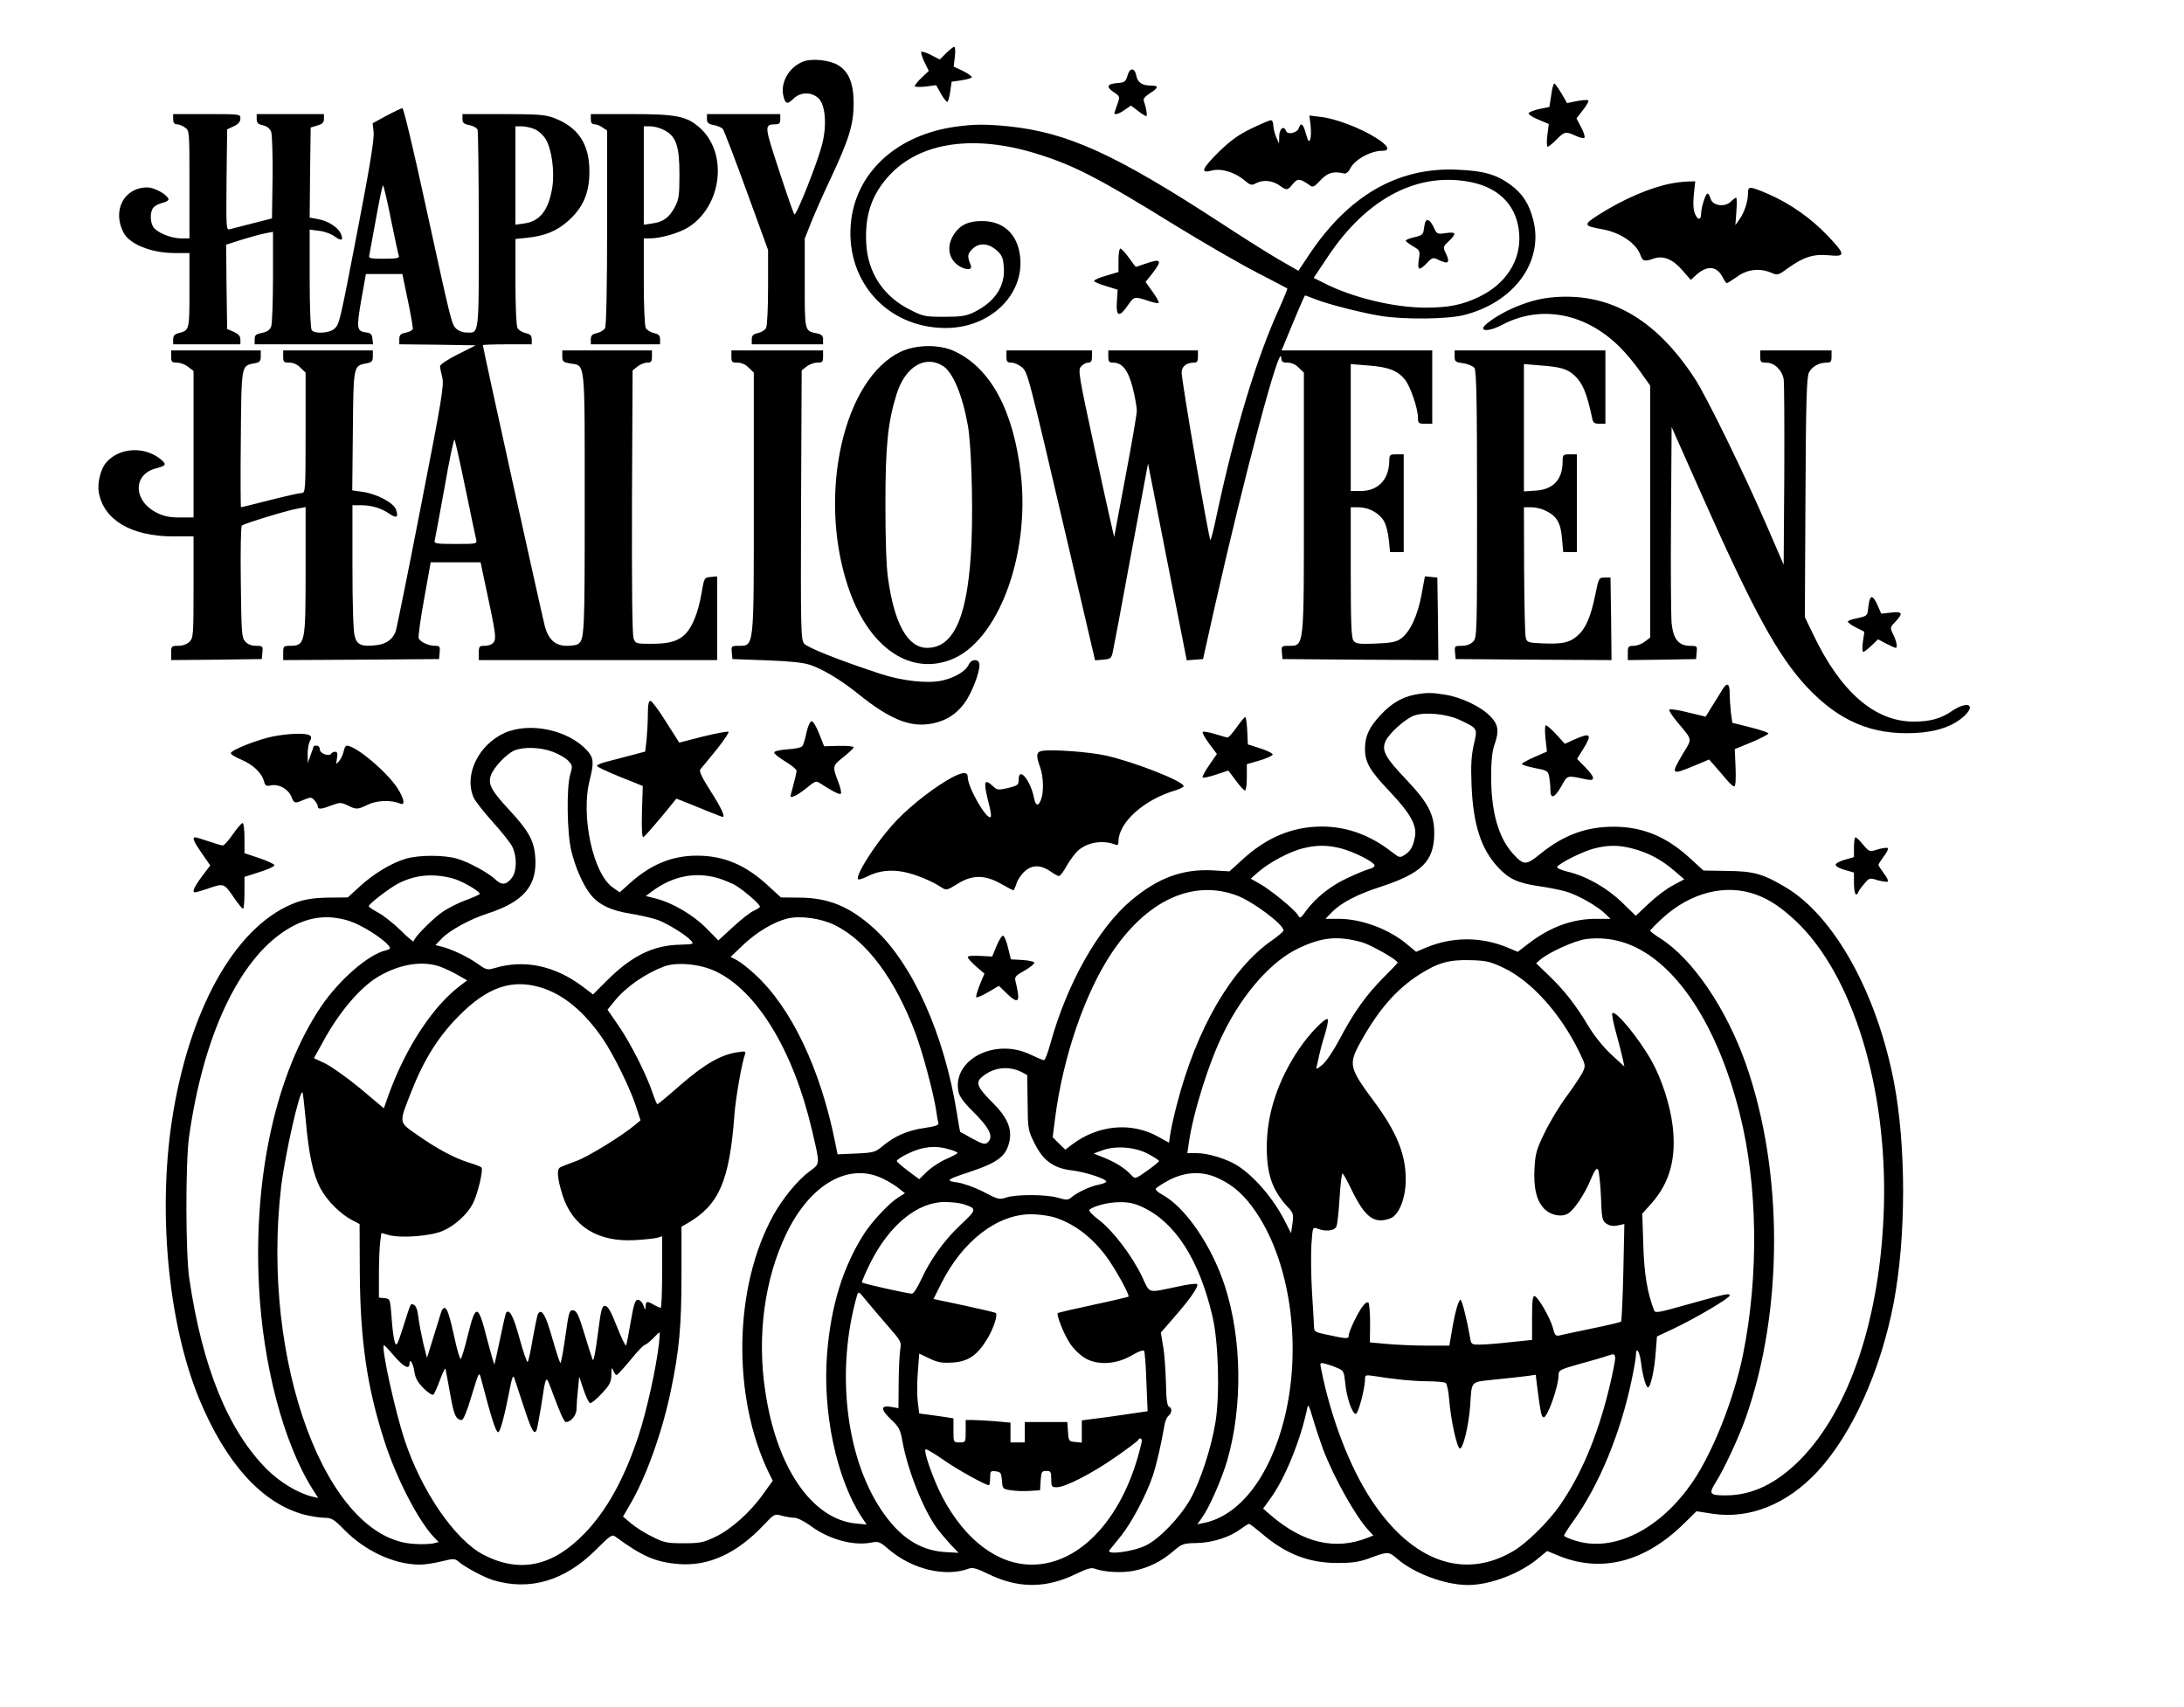 <?xml version="1.0" standalone="no"?>
<!DOCTYPE svg PUBLIC "-//W3C//DTD SVG 20010904//EN"
 "http://www.w3.org/TR/2001/REC-SVG-20010904/DTD/svg10.dtd">
<svg version="1.0" xmlns="http://www.w3.org/2000/svg"
 width="1072pt" height="838pt" viewBox="0 0 1072 838"
 preserveAspectRatio="xMidYMid meet">
<g transform="translate(0,838) scale(0.1,-0.1)"
fill="#000000" stroke="none">
<path d="M4644 8119 l-31 -31 -43 22 c-23 12 -45 19 -48 15 -3 -3 4 -25 15
-49 l22 -44 -35 -33 c-19 -18 -34 -37 -34 -42 0 -4 24 -5 53 -2 l52 7 23 -41
c13 -23 27 -41 31 -41 5 0 11 22 15 50 l7 49 49 7 c28 4 50 11 50 15 0 5 -20
19 -44 31 l-45 21 6 49 c3 26 2 48 -3 48 -5 0 -23 -14 -40 -31z"/>
<path d="M3945 8079 c-69 -26 -113 -98 -101 -164 9 -46 20 -50 50 -20 35 35
93 35 126 0 32 -34 39 -133 15 -225 -22 -87 -127 -352 -136 -342 -4 4 -38 101
-75 215 -73 222 -74 226 -16 227 17 0 22 6 22 25 l0 25 -180 0 -180 0 0 -24
c0 -19 7 -25 34 -30 19 -4 38 -12 44 -19 5 -6 58 -143 116 -303 l106 -291 0
-182 c0 -101 -4 -191 -10 -201 -5 -10 -23 -21 -40 -25 -23 -5 -30 -12 -30 -31
l0 -24 175 0 175 0 0 24 c0 18 -7 25 -32 30 -59 12 -58 9 -58 247 l0 218 31
78 c17 43 61 143 99 223 88 188 110 260 110 363 0 97 -23 155 -76 187 -40 25
-126 34 -169 19z"/>
<path d="M5534 8008 c-9 -30 -14 -33 -52 -36 -49 -4 -54 -19 -13 -46 28 -19
29 -20 15 -59 -8 -22 -14 -41 -14 -43 0 -10 25 -2 51 17 l30 21 34 -26 c18
-14 37 -26 41 -26 7 0 0 42 -11 72 -5 12 3 23 29 40 44 28 45 38 5 38 -44 0
-65 15 -72 50 -8 40 -32 38 -43 -2z"/>
<path d="M7614 7913 l-9 -58 -49 -10 c-27 -6 -51 -15 -53 -21 -2 -5 20 -20 48
-31 l51 -22 -7 -55 c-4 -33 -3 -56 2 -56 5 0 24 16 43 35 39 40 46 41 95 18
19 -9 38 -13 42 -9 4 4 -3 27 -16 51 l-23 44 32 41 c18 23 30 44 26 47 -4 4
-28 2 -55 -3 l-49 -10 -28 48 c-16 26 -31 48 -35 48 -4 0 -11 -26 -15 -57z"/>
<path d="M1897 7812 l-68 -37 5 -45 c3 -32 -18 -165 -75 -460 -92 -479 -93
-481 -118 -504 -24 -22 -99 -26 -111 -6 -6 8 -10 122 -10 254 l0 239 46 -6
c25 -2 59 -15 76 -27 35 -26 46 -20 30 15 -15 31 -64 62 -114 70 l-38 7 2 221
3 221 33 10 c24 7 32 14 32 32 l0 24 -165 0 -165 0 0 -24 c0 -19 7 -26 31 -31
20 -5 34 -16 40 -32 5 -14 8 -114 7 -225 l-3 -200 -94 -24 c-51 -13 -102 -26
-112 -29 -19 -6 -19 1 -17 242 l3 248 32 15 c22 10 33 22 33 38 0 22 0 22
-165 22 l-165 0 0 -25 c0 -17 5 -25 18 -25 10 0 28 -7 40 -16 22 -15 22 -18
22 -280 l0 -264 -42 0 c-52 0 -122 31 -137 58 -16 29 -14 78 4 95 8 9 29 18
45 22 17 4 29 12 27 18 -7 23 -70 57 -104 57 -114 0 -173 -113 -117 -221 29
-57 134 -100 247 -101 l77 0 0 -183 c0 -195 0 -197 -53 -210 -20 -5 -27 -13
-27 -31 l0 -24 165 0 165 0 0 23 c0 17 -9 27 -32 38 l-33 14 -3 207 -2 207 78
25 c42 13 94 27 115 31 l37 7 0 -220 c0 -121 -4 -232 -9 -245 -7 -17 -20 -26
-45 -31 -30 -6 -36 -11 -36 -31 l0 -25 291 0 290 0 -3 28 c-2 21 -9 28 -30 30
-47 6 -49 18 -25 158 l23 129 89 0 90 0 27 -130 c15 -71 26 -135 24 -141 -3
-6 -18 -14 -35 -17 -25 -5 -31 -12 -31 -32 l0 -25 188 -2 187 -3 -87 -44 c-49
-24 -88 -51 -88 -58 0 -8 5 -33 11 -56 9 -38 -2 -107 -105 -632 -63 -325 -119
-601 -124 -615 -15 -39 -47 -62 -96 -67 -71 -8 -94 1 -105 45 -7 22 -11 161
-11 340 l0 302 44 0 c50 0 100 -15 139 -43 34 -23 44 -16 31 21 -11 34 -96 79
-166 88 l-49 7 3 292 c3 320 3 319 64 331 29 5 34 10 34 35 l0 29 -220 0 -220
0 0 -30 c0 -27 3 -30 30 -30 19 0 40 -9 55 -25 l25 -24 0 -296 c0 -286 -1
-295 -20 -295 -10 0 -81 -16 -156 -35 -75 -19 -138 -35 -141 -35 -2 0 -3 150
-1 333 3 366 2 361 64 373 29 5 34 10 34 35 l0 29 -220 0 -220 0 0 -30 c0 -26
3 -30 29 -30 15 0 40 -9 55 -21 l26 -20 0 -360 0 -359 -68 0 c-50 0 -79 6
-112 23 -117 58 -119 189 -4 218 49 13 52 19 27 41 -80 70 -210 63 -274 -15
-26 -32 -42 -100 -34 -144 24 -135 158 -215 363 -216 l102 0 0 -249 c0 -235
-1 -249 -20 -268 -12 -12 -33 -20 -55 -20 -33 0 -35 -2 -35 -35 l0 -35 223 2
222 3 3 33 c3 30 2 32 -31 32 -22 0 -41 7 -53 21 -18 19 -19 42 -22 291 -2
149 0 274 5 278 10 10 222 75 276 84 l37 7 0 -311 c0 -360 -2 -369 -77 -370
-31 0 -33 -2 -33 -35 l0 -35 383 2 382 3 3 33 c3 28 0 32 -22 32 -33 0 -73 19
-81 37 -3 9 9 96 27 194 l32 179 122 0 123 0 15 -72 c63 -293 65 -305 44 -326
-7 -7 -25 -12 -40 -12 -25 0 -28 -3 -28 -35 l0 -35 585 0 585 0 0 206 0 205
-32 -3 c-31 -3 -32 -4 -45 -82 -15 -87 -42 -158 -76 -195 -35 -37 -79 -51
-167 -51 -78 0 -81 1 -90 26 -7 17 -9 260 -8 671 l3 645 24 19 c13 10 34 19
47 19 20 0 24 5 24 30 l0 30 -220 0 -220 0 0 -29 c0 -25 4 -29 39 -35 75 -12
71 26 71 -689 0 -639 -1 -668 -34 -689 -6 -4 -30 -8 -52 -8 -57 0 -90 28 -109
93 -12 43 -305 1370 -305 1383 0 2 54 4 120 4 l120 0 0 24 c0 19 -7 26 -30 31
-17 4 -35 15 -40 25 -6 11 -10 109 -10 228 l0 209 58 6 c87 9 147 34 201 83
73 65 104 137 104 240 1 135 -54 220 -174 265 -42 16 -78 19 -249 19 l-200 0
0 -24 c0 -19 7 -25 34 -30 19 -4 37 -14 40 -22 3 -9 6 -231 6 -494 0 -526 3
-504 -62 -502 -17 0 -39 9 -49 19 -23 23 -24 29 -150 605 -57 263 -108 478
-114 477 -5 0 -41 -17 -78 -37z m727 -66 c18 -7 42 -29 54 -48 30 -49 45 -159
33 -237 -18 -113 -61 -168 -139 -178 l-42 -6 0 242 0 241 30 0 c17 0 46 -6 64
-14z m-705 -443 c19 -93 36 -174 39 -180 3 -10 -16 -13 -73 -13 -71 0 -77 2
-72 19 2 10 17 91 33 180 16 89 31 161 34 161 3 0 21 -75 39 -167z m365 -1318
c26 -126 50 -240 53 -252 5 -23 4 -23 -102 -23 -96 0 -106 2 -101 18 2 9 24
126 48 259 23 133 45 239 49 235 3 -4 27 -110 53 -237z"/>
<path d="M2900 7795 c0 -17 5 -25 18 -25 10 0 28 -7 40 -16 l22 -15 0 -475 c0
-295 -4 -482 -10 -494 -5 -10 -23 -21 -40 -25 -23 -5 -30 -12 -30 -31 l0 -24
170 0 170 0 0 24 c0 19 -7 26 -30 31 -17 4 -35 15 -40 25 -6 11 -10 109 -10
229 l0 211 33 0 c50 0 142 27 185 54 165 104 196 361 60 486 -66 60 -116 70
-338 70 l-200 0 0 -25z m359 -53 c59 -30 76 -77 76 -217 0 -106 -3 -125 -23
-162 -27 -51 -57 -73 -112 -80 l-40 -6 0 242 0 241 33 0 c17 0 47 -8 66 -18z"/>
<path d="M6433 7764 c3 -27 2 -58 -2 -68 -6 -16 -10 -10 -21 27 -13 50 -25 59
-35 28 -7 -23 -54 -34 -62 -15 -11 30 -33 14 -34 -23 l-1 -38 -13 30 c-8 17
-14 42 -15 58 0 15 -5 27 -12 27 -6 0 -49 -18 -96 -41 -63 -30 -102 -59 -158
-113 -86 -85 -95 -109 -35 -93 46 12 112 -8 162 -50 27 -23 33 -24 55 -12 34
18 80 13 114 -11 36 -26 40 -25 66 7 23 29 36 27 85 -8 13 -10 22 -5 51 27 35
37 64 45 117 32 8 -1 21 9 28 24 22 45 101 88 159 88 41 0 27 27 -33 64 -76
48 -198 94 -269 102 l-57 7 6 -49z"/>
<path d="M4690 7758 c-280 -39 -478 -214 -511 -451 -40 -295 169 -537 463
-537 218 0 387 163 365 352 -13 110 -82 173 -187 173 -67 0 -107 -19 -137 -64
-33 -50 -31 -105 6 -142 34 -33 88 -42 76 -11 -17 42 -17 54 5 77 33 35 80 33
121 -3 27 -24 33 -37 36 -83 8 -93 -43 -170 -145 -221 -40 -19 -63 -23 -147
-23 -94 0 -104 2 -167 34 -131 65 -208 181 -216 324 -8 140 26 242 114 337
151 163 416 201 724 105 183 -57 303 -119 675 -349 143 -88 325 -193 405 -234
80 -42 147 -76 149 -78 1 -1 -15 -42 -37 -91 -114 -248 -221 -602 -313 -1035
-12 -60 -25 -108 -28 -108 -7 0 -142 784 -141 822 0 29 24 48 59 48 17 0 21 6
21 30 l0 30 -220 0 -220 0 0 -30 c0 -25 4 -30 24 -30 45 0 74 -38 96 -124 11
-44 20 -94 20 -112 0 -17 -25 -162 -55 -320 -30 -159 -55 -293 -56 -299 0 -5
-41 176 -90 404 -84 390 -89 415 -73 432 10 11 25 19 36 19 13 0 18 8 18 30
l0 30 -210 0 -210 0 0 -30 c0 -25 4 -30 24 -30 14 0 37 -10 51 -22 30 -26 29
-22 231 -886 l129 -553 39 3 c35 3 41 7 47 33 4 17 45 233 90 480 l84 450 95
-483 95 -483 40 3 40 3 57 255 c147 652 324 1316 327 1223 1 -19 7 -23 31 -23
19 0 40 -9 55 -25 l25 -24 0 -641 c0 -725 3 -699 -78 -700 -31 0 -33 -2 -30
-32 l3 -33 383 -3 382 -2 -2 202 -3 203 -30 3 -31 3 -17 -92 c-19 -102 -56
-181 -100 -213 -23 -17 -47 -22 -125 -25 -83 -3 -97 -1 -109 15 -10 14 -13 89
-13 336 l0 318 38 0 c50 0 102 -28 125 -68 10 -17 21 -59 24 -92 l6 -60 33 0
34 0 0 240 0 240 -35 0 c-33 0 -35 -2 -36 -32 -1 -92 -55 -148 -140 -148 l-49
0 0 311 0 312 86 -7 c97 -7 143 -24 179 -68 27 -32 65 -143 65 -189 0 -26 3
-29 35 -29 l35 0 0 180 0 180 -370 0 -370 0 10 23 c71 173 103 247 106 247 2
0 25 -9 51 -19 63 -25 229 -67 323 -82 111 -18 321 -16 403 4 248 61 395 262
343 467 -21 81 -53 130 -113 174 -69 50 -132 68 -259 73 -293 14 -538 -128
-733 -424 l-48 -72 -89 51 c-49 28 -184 113 -300 189 -510 332 -744 439 -1034
469 -111 11 -170 11 -260 -2z m2535 -273 c140 -30 223 -121 232 -254 9 -130
-66 -246 -199 -309 -82 -39 -148 -52 -262 -52 -152 0 -356 49 -494 119 l-54
27 71 106 c192 288 445 418 706 363z"/>
<path d="M6995 7288 c-2 -7 -5 -24 -7 -38 -2 -20 -11 -27 -45 -34 -24 -6 -43
-13 -43 -17 0 -4 16 -16 36 -28 34 -20 35 -22 28 -66 -7 -53 1 -56 40 -16 28
29 29 29 62 13 43 -20 52 -11 32 32 -16 33 -16 34 13 62 40 38 37 47 -14 40
-42 -6 -44 -6 -60 29 -17 36 -34 45 -42 23z"/>
<path d="M8201 7479 c-103 -20 -236 -78 -354 -153 -77 -49 -75 -55 16 -71 88
-15 169 -69 189 -127 11 -31 20 -33 66 -17 47 16 94 -4 141 -59 l40 -46 23 21
c55 52 104 49 133 -7 9 -17 18 -30 21 -30 3 0 26 15 51 32 50 37 112 43 168
19 29 -13 34 -12 80 22 78 56 126 71 201 64 84 -8 84 2 -6 97 -81 85 -182 156
-289 203 -93 40 -101 40 -101 6 0 -41 -17 -94 -41 -128 l-21 -30 5 68 c3 37 2
67 -1 67 -3 0 -16 -9 -28 -21 -30 -28 -90 -18 -98 17 -4 13 -10 24 -15 24 -9
0 -31 -68 -31 -98 0 -33 -17 -34 -30 -2 -9 21 -10 52 -6 95 l7 65 -38 -1 c-21
-1 -58 -5 -82 -10z"/>
<path d="M5490 7103 l0 -58 -60 -18 c-33 -9 -60 -21 -60 -26 0 -4 26 -16 58
-25 l58 -18 -4 -59 c-5 -73 12 -79 53 -19 31 45 34 46 99 24 26 -9 50 -14 53
-11 3 4 -10 28 -29 54 l-35 49 34 43 c50 65 43 74 -37 46 -23 -8 -43 -15 -45
-15 -1 0 -16 20 -34 45 -18 25 -36 45 -42 45 -5 0 -9 -26 -9 -57z"/>
<path d="M7605 6919 c-68 -8 -137 -30 -210 -66 -59 -30 -115 -70 -115 -84 0
-17 45 -9 92 16 188 100 407 60 575 -105 31 -30 78 -86 104 -124 l49 -69 0
-618 0 -618 -26 -20 c-15 -12 -40 -21 -55 -21 -26 0 -29 -3 -29 -35 l0 -35
168 2 167 3 3 33 c3 31 2 32 -33 32 -55 0 -82 33 -90 111 -3 35 -5 266 -3 513
l3 450 140 -315 c260 -586 381 -808 525 -962 156 -166 317 -235 528 -225 108
5 191 34 245 85 58 56 12 73 -62 23 -55 -38 -109 -52 -189 -52 -191 1 -358
146 -493 430 l-40 83 3 587 c2 471 6 592 17 613 15 30 49 49 86 49 21 0 25 5
25 30 l0 30 -175 0 -175 0 0 -30 c0 -27 3 -30 30 -30 39 0 77 -36 85 -81 3
-19 4 -231 3 -472 l-3 -439 -84 194 c-105 243 -295 633 -351 718 -196 301
-430 431 -715 399z"/>
<path d="M4420 6653 c-278 -133 -406 -693 -261 -1142 96 -300 299 -448 506
-370 231 86 391 508 346 909 -36 314 -148 523 -326 606 -74 35 -189 33 -265
-3z m208 -69 c49 -31 96 -142 123 -294 16 -92 25 -366 18 -560 -14 -364 -82
-530 -218 -530 -95 0 -161 117 -192 340 -9 61 -13 192 -13 365 0 287 12 402
54 538 42 136 139 196 228 141z"/>
<path d="M3590 6630 c0 -27 3 -30 30 -30 19 0 40 -9 55 -25 l25 -24 0 -641 c0
-725 3 -699 -78 -700 -31 0 -33 -2 -30 -32 l3 -33 165 -6 c111 -4 181 -11 215
-22 63 -21 150 -73 235 -141 158 -128 260 -169 367 -147 75 15 130 54 171 121
36 61 67 153 58 176 -8 22 -40 17 -51 -8 -15 -33 -69 -65 -133 -79 -72 -15
-196 -1 -302 34 -204 67 -356 128 -373 148 -16 20 -17 63 -15 681 l3 660 24
19 c13 10 36 19 52 19 26 0 29 4 29 30 l0 30 -225 0 -225 0 0 -30z"/>
<path d="M7140 6631 c0 -26 4 -29 42 -34 23 -3 48 -14 55 -23 10 -14 13 -155
13 -671 0 -640 0 -653 -20 -673 -13 -13 -33 -20 -56 -20 -34 0 -35 -1 -32 -32
l3 -33 383 -3 382 -2 -2 202 -3 203 -29 0 c-28 0 -29 -2 -46 -86 -22 -108 -48
-167 -89 -201 -38 -33 -73 -40 -171 -36 -69 3 -75 5 -81 28 -4 14 -7 163 -8
333 l-1 307 38 0 c20 0 52 -8 71 -18 53 -26 72 -60 78 -136 l6 -66 33 0 34 0
0 240 0 240 -35 0 c-33 0 -35 -2 -35 -35 0 -88 -45 -137 -130 -143 l-60 -4 0
312 0 313 84 -7 c95 -7 130 -17 164 -49 41 -38 60 -85 87 -209 4 -23 11 -28
35 -28 l30 0 0 180 0 180 -370 0 -370 0 0 -29z"/>
<path d="M9175 5428 c-2 -13 -6 -34 -7 -48 -3 -21 -10 -26 -50 -34 -27 -5 -48
-13 -48 -17 0 -5 18 -18 40 -29 l41 -21 -7 -49 c-4 -28 -3 -50 2 -50 4 0 22
14 40 31 l32 31 40 -21 c23 -12 44 -21 47 -21 10 0 5 30 -12 65 -17 35 -16 35
10 63 40 42 35 52 -21 45 l-48 -5 -18 41 c-21 46 -33 52 -41 19z"/>
<path d="M8456 4998 c-7 -13 -30 -48 -49 -79 l-35 -57 -86 21 c-47 12 -88 18
-92 14 -4 -3 13 -30 37 -59 79 -95 76 -80 30 -157 -62 -104 -59 -107 54 -60
l74 31 29 -33 c16 -19 42 -49 57 -66 15 -18 31 -33 37 -33 7 0 9 33 7 91 l-4
92 83 34 c45 19 82 38 82 43 0 4 -40 18 -89 30 l-88 22 -7 51 c-3 29 -6 71 -6
95 0 47 -12 54 -34 20z"/>
<path d="M6943 4970 c-63 -13 -114 -43 -166 -99 -57 -61 -77 -104 -77 -167 0
-67 24 -107 123 -211 100 -106 133 -165 122 -221 -9 -48 -21 -69 -50 -88 -23
-15 -26 -15 -62 13 -107 84 -220 125 -343 126 -146 0 -274 -53 -397 -167 l-58
-53 -85 5 c-146 7 -266 -37 -397 -147 -163 -137 -316 -409 -398 -706 -12 -44
-26 -80 -31 -79 -5 0 -35 13 -67 28 -175 84 -386 -27 -352 -185 5 -21 28 -53
64 -88 90 -89 111 -132 77 -160 -11 -10 -27 -5 -73 20 -32 18 -59 33 -60 33
-1 1 -9 44 -17 97 -62 383 -216 727 -403 899 -121 110 -224 153 -369 154 l-91
1 -61 56 c-112 104 -219 149 -352 149 -121 0 -225 -43 -327 -134 l-51 -46 -33
23 c-98 66 -160 354 -114 530 21 83 19 108 -13 143 -92 101 -280 141 -404 87
-129 -58 -201 -205 -154 -316 7 -18 50 -72 95 -122 44 -49 88 -104 96 -122 23
-48 22 -119 -2 -151 -27 -36 -50 -39 -81 -9 -37 34 -128 84 -188 102 -64 19
-187 19 -252 0 -71 -21 -159 -74 -228 -138 l-57 -52 -96 -1 c-68 -1 -112 -8
-153 -22 -286 -102 -516 -492 -607 -1027 -80 -468 -29 -1032 126 -1410 132
-319 310 -515 518 -570 33 -8 77 -15 98 -15 34 0 46 -7 97 -59 103 -105 245
-170 369 -171 25 0 73 7 108 16 57 14 66 14 81 1 31 -28 127 -79 172 -93 180
-54 351 -4 504 148 75 75 80 78 100 63 128 -94 194 -123 307 -132 147 -12 286
52 417 191 53 56 54 56 90 46 20 -5 48 -10 62 -10 14 0 49 -18 78 -39 88 -66
209 -100 297 -83 37 7 43 5 85 -31 115 -100 281 -140 397 -96 17 6 39 0 90
-25 149 -74 287 -74 436 -1 52 25 74 32 91 25 46 -17 134 -22 192 -10 73 15
135 46 193 96 42 36 49 39 115 40 78 2 161 28 216 69 19 14 37 25 41 25 4 0
31 -21 61 -46 117 -101 231 -146 373 -146 68 0 105 5 150 21 100 37 100 37
145 -2 83 -71 235 -127 345 -127 111 0 259 57 349 134 l40 33 58 -24 c209 -85
422 -30 614 159 l61 60 77 -12 c184 -28 367 46 518 208 169 183 309 494 373
827 61 322 62 768 1 1085 -84 435 -291 809 -527 952 -113 68 -160 82 -291 83
l-117 2 -61 56 c-117 109 -234 158 -375 159 -137 1 -249 -40 -363 -132 -72
-59 -83 -59 -137 1 -70 78 -106 204 -106 378 0 71 5 121 15 151 26 73 21 104
-21 146 -45 46 -142 92 -219 104 -67 11 -92 11 -151 0z m218 -122 c94 -44 92
-42 73 -123 -12 -54 -15 -99 -11 -200 8 -192 46 -311 129 -401 52 -57 98 -79
203 -94 44 -6 103 -18 131 -26 57 -16 156 -72 194 -110 l25 -24 -70 0 c-118 0
-226 -40 -333 -122 l-52 -40 -48 20 c-130 55 -274 55 -404 0 l-47 -20 -41 34
c-88 76 -226 128 -339 128 l-65 0 33 34 c43 44 123 86 231 121 210 68 269 127
270 265 0 93 -30 150 -137 263 -102 107 -122 142 -103 187 16 39 99 113 142
128 53 18 157 8 219 -20z m-4448 -158 c30 -11 64 -31 76 -44 21 -22 22 -27 10
-67 -19 -64 -16 -287 5 -374 19 -81 56 -165 92 -212 39 -52 102 -83 201 -98
48 -8 108 -22 133 -31 49 -19 137 -73 162 -101 15 -17 12 -18 -55 -20 -132 -3
-237 -55 -359 -177 l-67 -67 -53 40 c-135 101 -285 133 -431 89 -35 -10 -40
-9 -82 21 -47 34 -130 73 -179 85 l-29 7 33 34 c38 39 139 94 220 120 181 58
249 138 237 281 -6 78 -33 127 -127 228 -88 95 -105 126 -91 169 14 40 75 105
115 123 45 19 128 17 189 -6z m3872 -475 c62 -17 156 -64 162 -82 2 -6 -9 -14
-24 -18 -15 -3 -65 -24 -110 -45 -83 -39 -155 -96 -204 -163 -25 -35 -28 -37
-38 -19 -13 25 -134 124 -189 155 l-43 24 41 36 c54 46 153 98 215 113 69 17
121 17 190 -1z m1428 0 c77 -20 141 -54 203 -107 l51 -44 -54 -29 c-30 -15
-83 -55 -119 -89 l-65 -61 -69 67 c-75 72 -176 129 -268 150 -28 7 -51 17 -49
22 6 17 120 74 177 90 72 19 123 19 193 1z m-5793 -146 c48 -12 144 -69 134
-78 -5 -4 -36 -18 -69 -30 -33 -12 -81 -36 -107 -53 -47 -30 -148 -131 -148
-149 0 -4 -29 20 -63 54 -35 34 -85 74 -110 87 -26 14 -47 28 -47 32 0 11 99
87 144 111 83 43 170 51 266 26z m1310 -1 c19 -6 51 -19 70 -28 38 -19 130
-97 130 -110 0 -4 -13 -13 -29 -20 -16 -6 -62 -42 -102 -79 l-73 -67 -60 61
c-65 65 -167 125 -249 145 l-47 12 32 24 c102 75 214 97 328 62z m2537 -82
c79 -28 233 -143 233 -173 0 -5 -24 -26 -54 -47 -201 -138 -373 -434 -469
-806 -14 -52 -28 -116 -32 -142 l-7 -47 -52 29 c-132 74 -296 59 -424 -38
l-33 -25 -31 30 -31 31 12 94 c38 297 145 611 276 808 172 259 397 364 612
286z m2552 3 c65 -23 126 -64 197 -131 278 -264 448 -817 431 -1403 -16 -539
-167 -993 -412 -1241 -117 -117 -235 -174 -365 -174 -80 0 -84 7 -48 65 43 68
114 222 148 319 184 524 184 1208 0 1732 -96 274 -263 519 -422 619 -27 17
-48 33 -48 37 0 3 28 32 62 63 138 125 309 168 457 114z m-6906 -129 c60 -19
163 -83 195 -122 11 -13 8 -17 -15 -23 -87 -21 -227 -144 -316 -274 -221 -327
-333 -830 -306 -1371 19 -388 121 -774 263 -999 l28 -44 -29 7 c-69 16 -160
71 -224 135 -189 190 -316 500 -380 936 -18 121 -19 568 -1 695 70 496 243
866 475 1014 102 65 200 80 310 46z m2385 -21 c155 -76 297 -266 396 -532 36
-97 88 -292 101 -377 3 -25 8 -52 11 -61 3 -12 -11 -17 -70 -26 -81 -11 -148
-41 -204 -89 -35 -29 -43 -32 -129 -36 l-92 -4 -11 55 c-72 363 -216 666 -396
830 -31 29 -70 59 -87 68 l-31 16 65 62 c64 60 146 109 212 126 63 16 166 2
235 -32z m2587 -84 c45 -13 175 -87 175 -100 0 -3 -31 -35 -68 -72 -84 -84
-148 -173 -215 -301 -30 -57 -66 -111 -86 -128 -28 -23 -33 -25 -28 -8 3 10 8
35 12 54 4 19 16 65 28 102 11 37 18 71 14 75 -11 11 -94 -75 -143 -149 -101
-151 -154 -311 -156 -468 -2 -141 26 -222 104 -306 26 -27 28 -35 22 -79 l-7
-48 -30 59 c-56 110 -149 219 -232 272 -53 34 -146 62 -202 62 l-45 0 7 48
c21 151 102 407 173 547 96 193 235 349 365 410 115 55 192 63 312 30z m1302
-7 c238 -88 442 -396 552 -833 89 -351 95 -798 16 -1186 -44 -214 -145 -472
-245 -620 -159 -235 -389 -351 -578 -291 -30 9 -54 20 -55 24 -1 3 20 37 47
74 125 174 231 431 285 691 12 56 21 111 21 122 0 43 17 19 24 -31 8 -68 25
-128 35 -128 13 0 32 87 38 173 l6 77 81 38 c106 50 276 150 276 163 0 13 -17
9 -211 -45 -137 -39 -155 -42 -160 -28 -33 86 -49 179 -53 321 l-5 154 44 49
c91 102 124 222 105 382 -13 104 -53 229 -104 320 -62 110 -176 249 -192 233
-4 -3 5 -48 19 -99 14 -51 29 -109 33 -128 l7 -35 -64 59 c-38 35 -84 92 -112
139 -63 105 -121 179 -196 250 l-61 59 22 19 c42 35 165 91 219 99 69 10 141
2 206 -22z m-606 -119 c136 -65 278 -223 370 -411 32 -66 33 -68 17 -102 -10
-19 -45 -72 -79 -118 -34 -46 -82 -125 -107 -177 -40 -82 -46 -103 -50 -175
-5 -94 8 -153 43 -194 29 -34 81 -48 117 -31 30 13 87 97 118 174 15 37 26 53
33 46 5 -5 12 -64 15 -131 4 -113 6 -122 28 -137 16 -10 33 -13 55 -8 l32 7
-5 -236 c-3 -130 -8 -239 -11 -243 -4 -3 -68 -19 -144 -34 -76 -16 -148 -31
-159 -34 -18 -4 -23 2 -32 38 -13 48 -71 149 -89 155 -10 3 -13 -23 -13 -106
l0 -109 -107 -11 c-60 -7 -127 -12 -150 -12 -41 0 -42 1 -48 38 -14 81 -39
182 -46 182 -10 0 -28 -63 -43 -155 l-12 -70 -110 0 c-60 0 -147 4 -194 8
l-86 8 1 94 c0 51 -4 97 -8 101 -5 5 -17 -2 -27 -16 -26 -33 -70 -126 -70
-146 0 -17 -8 -17 -122 8 -39 8 -48 14 -48 31 0 12 -5 90 -10 172 -5 83 -6
189 -3 237 6 86 6 86 30 77 39 -15 81 -11 92 9 5 9 12 72 16 140 4 67 11 122
14 122 4 0 25 -37 46 -82 66 -135 111 -168 190 -138 42 16 75 99 75 191 0 123
-44 232 -156 383 -122 164 -126 182 -67 289 88 159 175 260 289 333 91 58 146
74 249 71 80 -2 98 -6 166 -38z m-5220 6 c24 -9 63 -27 88 -42 l44 -25 -34
-26 c-133 -100 -265 -300 -349 -529 l-26 -73 -114 96 c-63 52 -140 107 -172
123 l-57 27 41 74 c80 150 186 274 276 327 104 61 215 79 303 48z m1350 -22
c204 -95 383 -389 474 -778 41 -176 42 -165 -12 -205 -57 -42 -132 -133 -177
-215 -195 -352 -204 -891 -21 -1267 l18 -36 -46 -64 c-63 -90 -160 -176 -237
-212 -58 -28 -75 -31 -155 -31 -82 0 -96 3 -155 33 -36 17 -82 47 -103 65
l-39 33 32 55 c80 134 161 360 203 564 41 197 52 314 52 567 l0 237 30 17
c155 90 206 208 230 534 6 80 37 258 52 295 5 15 1 16 -38 10 -81 -12 -160
-58 -276 -158 -61 -54 -113 -97 -116 -97 -3 0 -13 24 -23 53 -28 87 -109 247
-167 331 l-55 80 34 42 c57 70 149 134 243 170 61 23 176 13 252 -23z m-853
-81 c111 -35 212 -120 303 -254 51 -75 133 -242 161 -329 l22 -68 -25 -21
c-62 -53 -234 -159 -291 -179 -35 -13 -70 -26 -78 -31 -18 -9 -15 -51 10 -133
49 -157 174 -235 359 -224 47 3 96 8 109 12 l22 7 0 -176 c0 -97 -3 -176 -7
-176 -5 1 -19 7 -33 15 -34 20 -40 19 -41 -7 -1 -21 -2 -20 -11 5 -5 15 -17
27 -27 27 -13 0 -20 -20 -35 -107 -10 -60 -20 -112 -23 -117 -3 -4 -23 37 -45
93 -30 76 -44 101 -58 101 -16 0 -20 -18 -36 -141 -11 -88 -21 -135 -25 -123
-4 10 -23 69 -41 129 -27 89 -37 111 -54 113 -19 3 -22 -7 -39 -128 -10 -71
-21 -130 -24 -130 -3 0 -21 54 -40 121 -32 114 -52 149 -70 120 -4 -6 -15 -61
-26 -121 -10 -61 -21 -113 -25 -115 -4 -2 -22 50 -40 116 -29 106 -48 144 -65
127 -3 -2 -16 -60 -30 -128 -14 -68 -27 -125 -28 -127 -2 -1 -18 56 -37 127
-43 172 -55 173 -94 15 -15 -63 -31 -115 -35 -115 -4 0 -18 46 -30 103 -25
114 -36 147 -50 147 -5 0 -13 -10 -16 -22 -4 -13 -21 -68 -38 -123 l-31 -100
-18 70 c-9 39 -20 96 -24 127 -4 37 -12 59 -22 63 -18 7 -12 19 -52 -105 -31
-97 -34 -102 -43 -75 -5 17 -12 71 -15 120 -7 89 -7 90 -34 93 l-28 3 0 113
c0 62 3 134 6 158 l6 46 36 -10 c60 -17 210 -5 267 21 59 26 119 81 146 133
24 47 53 168 42 178 -4 4 -33 15 -63 24 -73 23 -161 71 -254 137 -90 63 -89
53 -26 213 60 153 131 267 230 367 141 144 263 186 408 141z m2358 -415 l26
-14 2 -134 c1 -130 2 -137 34 -201 42 -85 94 -123 185 -133 65 -8 167 -41 167
-55 0 -4 -17 -11 -37 -15 -41 -7 -108 -39 -135 -63 -15 -13 -24 -13 -65 -1
-59 17 -206 17 -254 1 -33 -11 -40 -10 -112 28 -43 22 -99 42 -128 46 -60 8
-54 14 56 50 144 48 184 78 200 153 13 63 -12 119 -87 193 -70 70 -80 94 -50
120 55 49 133 59 198 25z m-3516 -227 c15 -176 37 -276 73 -343 32 -61 98
-126 157 -157 l35 -18 1 -234 c2 -335 35 -566 121 -832 58 -181 164 -386 240
-468 l26 -27 -27 -7 c-14 -3 -57 -5 -95 -2 -429 24 -752 894 -651 1753 19 157
91 477 105 463 2 -1 8 -59 15 -128z m3161 -152 c22 -6 39 -14 39 -17 0 -3 -25
-17 -55 -30 -31 -13 -73 -41 -94 -61 l-39 -38 -54 40 c-29 22 -55 44 -56 49
-2 5 25 23 60 39 69 33 132 39 199 18z m977 -23 c29 -16 52 -31 51 -34 0 -3
-26 -25 -59 -48 -58 -41 -58 -41 -77 -21 -29 32 -72 60 -130 84 l-55 22 44 16
c65 24 162 16 226 -19z m-1305 -120 c29 -14 65 -36 80 -49 l29 -23 -35 -22
c-42 -26 -128 -118 -165 -176 -104 -162 -163 -353 -182 -586 -24 -290 46 -619
171 -808 l23 -34 -55 5 c-215 23 -388 276 -443 651 -41 271 -3 551 104 772
117 243 306 351 473 270z m1650 0 c74 -35 128 -84 185 -169 168 -252 223 -661
136 -1010 -71 -283 -218 -474 -393 -511 l-34 -7 22 31 c37 51 98 191 125 283
76 264 72 596 -11 853 -64 199 -194 389 -308 451 -19 10 -34 23 -32 29 2 5 32
25 66 43 82 42 166 45 244 7z m-1252 -126 c65 -22 64 -26 -16 -101 -81 -76
-149 -171 -195 -272 -17 -36 -36 -66 -44 -66 -20 0 -239 49 -245 55 -2 3 17
48 43 100 93 183 229 294 362 295 34 0 76 -5 95 -11z m877 -14 c161 -75 278
-258 343 -535 30 -126 37 -385 15 -521 -21 -128 -74 -289 -123 -377 -50 -89
-151 -195 -219 -228 -63 -31 -198 -48 -178 -23 6 8 32 40 58 72 51 64 122 198
154 292 19 56 43 163 57 246 3 21 12 42 20 49 18 15 19 39 3 45 -9 4 -14 39
-15 118 -2 61 -7 142 -14 179 l-11 67 65 75 c77 87 123 154 113 163 -4 4 -46
-1 -94 -12 -154 -32 -136 -37 -176 48 -49 103 -143 226 -211 278 -31 23 -52
46 -48 50 19 19 92 38 148 38 44 1 74 -6 113 -24z m-437 -49 c96 -29 181 -92
253 -185 44 -57 123 -198 115 -206 -2 -1 -80 -20 -174 -40 -93 -20 -171 -38
-173 -40 -8 -8 30 -105 60 -149 16 -26 50 -58 75 -73 62 -36 154 -30 230 15
32 19 55 27 59 21 3 -6 9 -75 11 -153 l6 -143 -109 -16 c-60 -9 -133 -19 -161
-22 l-53 -7 0 -55 0 -54 -32 3 c-32 3 -33 5 -36 51 l-3 47 -105 0 -104 0 0
-50 0 -50 -35 0 -35 0 0 49 0 48 -77 7 c-42 3 -91 6 -110 6 l-33 0 0 -55 c0
-54 0 -55 -30 -55 -30 0 -30 0 -30 59 l0 59 -37 6 c-21 3 -59 8 -84 12 l-47 6
-7 55 c-4 30 -4 97 0 147 l7 92 50 -24 c42 -20 62 -23 114 -20 77 5 122 36
171 118 30 50 51 115 41 125 -3 3 -72 19 -155 37 l-151 32 38 76 c105 209 274
339 440 340 36 0 86 -7 111 -14z m-816 -531 c70 -80 70 -80 63 -125 -3 -25 -7
-98 -7 -164 l-1 -118 -34 6 c-54 10 -55 -11 -4 -60 41 -38 47 -50 58 -111 26
-142 102 -332 168 -423 14 -19 44 -55 66 -79 l41 -43 -70 4 c-123 9 -222 75
-311 209 -174 262 -221 684 -118 1048 7 24 8 24 43 -19 20 -25 68 -81 106
-125z m-1120 -87 c-15 -128 -61 -334 -101 -456 -70 -211 -156 -367 -266 -480
-156 -161 -316 -195 -494 -104 -141 73 -306 314 -389 567 -47 144 -114 449
-101 462 2 2 24 -21 50 -52 47 -54 76 -70 76 -39 0 31 18 3 24 -39 5 -33 17
-53 46 -82 24 -24 43 -35 48 -30 5 6 20 39 33 75 13 36 25 58 26 50 2 -8 12
-64 23 -124 18 -103 28 -125 57 -126 7 0 26 45 43 103 43 141 41 137 52 97 49
-188 72 -260 83 -260 11 0 32 81 63 240 5 26 12 39 15 30 3 -8 24 -72 47 -142
38 -117 51 -141 63 -120 3 4 12 54 22 112 26 170 23 165 55 80 40 -108 59
-150 68 -150 25 0 52 34 52 64 0 18 3 62 7 96 l6 63 21 -63 c12 -35 26 -65 32
-67 6 -2 32 19 57 46 40 43 47 56 48 93 0 36 2 39 9 21 5 -13 13 -23 17 -22 4
0 35 34 68 74 33 41 65 74 71 74 5 1 23 15 39 31 16 17 30 30 32 30 2 0 1 -24
-2 -52z m4660 -236 c-57 -228 -134 -409 -237 -559 -57 -82 -165 -189 -231
-227 -242 -142 -495 -51 -694 249 -107 161 -200 403 -248 644 -7 33 -7 34 21
27 15 -4 42 -13 59 -21 30 -12 32 -17 38 -73 6 -70 34 -152 52 -152 12 0 45
125 45 169 0 22 2 23 43 17 106 -17 188 -25 262 -26 44 0 85 -4 91 -8 6 -4 14
-40 17 -80 8 -103 39 -242 53 -242 16 0 43 113 50 208 9 129 -2 117 126 131
62 6 132 14 155 17 l41 6 7 -58 c16 -124 20 -147 31 -151 18 -6 74 150 74 208
0 23 7 27 103 54 56 15 118 33 137 40 32 11 35 10 38 -7 2 -10 -13 -85 -33
-166z m-1401 -285 c53 -139 159 -329 223 -398 l24 -26 -28 -11 c-159 -63 -317
-26 -476 111 l-37 32 36 50 c71 97 147 284 180 440 5 27 8 21 29 -50 13 -44
35 -110 49 -148z m-891 31 c-82 -360 -297 -598 -538 -598 -168 0 -327 120
-439 331 -43 82 -94 225 -83 235 3 3 41 -19 84 -49 67 -48 210 -127 227 -127
3 0 6 16 6 36 0 33 2 35 28 32 24 -3 27 -8 30 -45 3 -41 4 -42 45 -48 23 -4
65 -5 92 -3 l50 3 3 48 c3 42 5 47 28 47 21 0 24 -4 24 -40 0 -37 2 -40 28
-40 41 0 173 68 289 149 56 39 104 75 108 81 11 18 23 10 18 -12z"/>
<path d="M3180 4876 c0 -34 -3 -90 -6 -124 l-7 -61 -76 -20 c-42 -11 -95 -25
-118 -31 -24 -6 -43 -15 -43 -19 0 -5 51 -29 113 -54 l112 -45 -4 -127 c-2
-84 0 -126 7 -124 5 2 44 46 86 96 l76 93 48 -19 c26 -10 76 -31 111 -45 36
-14 66 -26 68 -26 14 0 -6 44 -58 125 -42 66 -58 99 -52 108 6 6 40 49 78 95
37 46 64 86 61 90 -4 3 -60 -7 -125 -23 l-117 -30 -65 102 c-35 57 -70 103
-76 103 -9 0 -13 -19 -13 -64z"/>
<path d="M6070 4810 c-19 -27 -39 -50 -44 -50 -5 0 -33 8 -62 17 -30 9 -57 14
-60 10 -4 -3 10 -29 31 -57 l38 -51 -38 -55 c-21 -30 -35 -57 -32 -60 3 -4 33
3 66 14 l60 20 37 -49 c19 -27 40 -49 45 -49 5 0 9 29 9 65 l0 64 62 18 c34
10 63 23 65 29 2 5 -25 19 -59 30 l-63 20 -3 67 c-2 37 -6 67 -10 67 -4 0 -23
-23 -42 -50z"/>
<path d="M3959 4786 c-6 -30 -15 -60 -20 -67 -4 -8 -35 -15 -73 -17 -40 -3
-66 -9 -66 -16 0 -6 25 -26 55 -44 30 -18 55 -39 55 -45 0 -7 -7 -37 -15 -67
-8 -30 -15 -56 -15 -57 -1 -14 37 5 76 37 47 38 49 39 73 23 59 -38 92 -55 98
-49 4 4 -1 28 -11 54 -31 81 -31 83 24 126 27 22 50 43 50 48 0 5 -33 8 -72 7
l-73 -2 -24 61 c-13 34 -30 62 -37 62 -7 0 -18 -23 -25 -54z"/>
<path d="M7586 4755 l7 -64 -62 -27 c-33 -15 -61 -30 -61 -34 0 -4 29 -13 64
-20 60 -11 64 -14 70 -42 3 -17 6 -46 6 -64 0 -49 20 -42 54 17 31 56 25 54
124 33 44 -9 42 10 -8 61 l-39 40 29 47 c47 75 38 84 -43 48 l-46 -21 -42 46
c-23 25 -46 45 -51 45 -5 0 -6 -28 -2 -65z"/>
<path d="M1339 4765 c-71 -14 -201 -65 -206 -81 -2 -6 21 -20 52 -33 57 -24
101 -66 111 -107 6 -21 11 -24 34 -19 38 8 84 -17 100 -55 14 -35 16 -35 63
-15 32 13 36 13 51 -4 9 -10 16 -23 16 -29 0 -16 16 -15 68 5 40 15 46 15 78
0 44 -22 49 -21 101 4 44 21 114 23 156 5 28 -13 21 24 -13 77 -55 82 -204
207 -248 207 -5 0 -12 -12 -15 -27 -3 -16 -13 -37 -22 -48 -16 -19 -16 -19
-11 13 4 23 2 32 -9 32 -7 0 -16 -4 -19 -9 -10 -16 -56 0 -56 20 0 11 -7 19
-15 19 -8 0 -15 -1 -15 -2 0 -2 -7 -21 -15 -43 l-14 -40 -1 43 c0 24 5 53 11
64 9 16 8 23 -2 29 -20 12 -102 9 -180 -6z"/>
<path d="M5113 4694 c-27 -6 -28 -23 -8 -79 17 -47 19 -123 5 -159 -13 -35
-26 -33 -34 5 -18 90 -76 160 -76 91 0 -25 -5 -28 -52 -40 -48 -11 -54 -10
-73 8 -46 43 -50 25 -19 -95 7 -27 10 -52 7 -55 -19 -18 -113 145 -113 196 0
30 -32 25 -100 -15 -95 -57 -208 -149 -273 -224 -89 -101 -180 -247 -165 -263
3 -3 23 3 45 14 55 28 114 35 180 22 58 -12 136 -44 183 -75 25 -16 27 -16 79
16 73 46 134 46 214 1 31 -18 59 -32 61 -32 2 0 10 16 16 35 6 19 25 46 43 61
36 30 78 29 126 -5 16 -12 34 -21 39 -21 6 0 24 24 40 54 17 29 43 63 58 75
48 38 118 48 177 26 13 -6 17 -2 17 16 1 92 125 204 278 249 23 7 42 17 42 21
0 24 -240 118 -380 150 -84 19 -274 32 -317 23z"/>
<path d="M1143 4285 c-21 -30 -43 -55 -49 -55 -6 0 -37 9 -69 20 -32 11 -62
20 -67 20 -16 0 -7 -22 33 -79 l41 -59 -41 -54 c-39 -53 -50 -78 -33 -78 4 0
36 9 70 21 72 24 72 24 123 -51 19 -27 37 -50 42 -50 4 0 7 35 7 78 l0 78 75
24 c42 13 74 28 72 34 -2 5 -36 21 -75 34 l-72 24 0 74 c0 41 -4 74 -9 74 -6
0 -27 -25 -48 -55z"/>
<path d="M9100 4221 l0 -48 -45 -13 c-25 -7 -45 -18 -45 -25 0 -7 20 -18 45
-25 l45 -13 0 -53 c0 -30 5 -54 10 -54 6 0 10 4 10 8 0 4 12 23 28 41 27 33
28 33 70 20 23 -6 45 -9 48 -6 4 4 -5 22 -20 41 -14 19 -26 38 -26 41 0 3 12
22 26 41 15 19 24 37 20 41 -3 3 -25 1 -48 -6 -42 -13 -42 -13 -73 23 -16 20
-33 36 -37 36 -5 0 -8 -22 -8 -49z"/>
<path d="M4892 3738 l-22 -53 -60 3 c-36 2 -60 0 -60 -6 0 -6 19 -26 41 -46
l41 -35 -23 -55 c-12 -31 -20 -58 -17 -61 3 -3 29 8 58 25 l53 31 36 -35 c49
-48 65 -47 57 2 -3 20 -9 47 -12 58 -5 18 3 27 45 50 28 16 50 34 48 39 -2 6
-29 11 -59 13 l-56 3 -14 56 c-7 31 -18 58 -24 60 -6 2 -20 -20 -32 -49z"/>
</g>
</svg>
